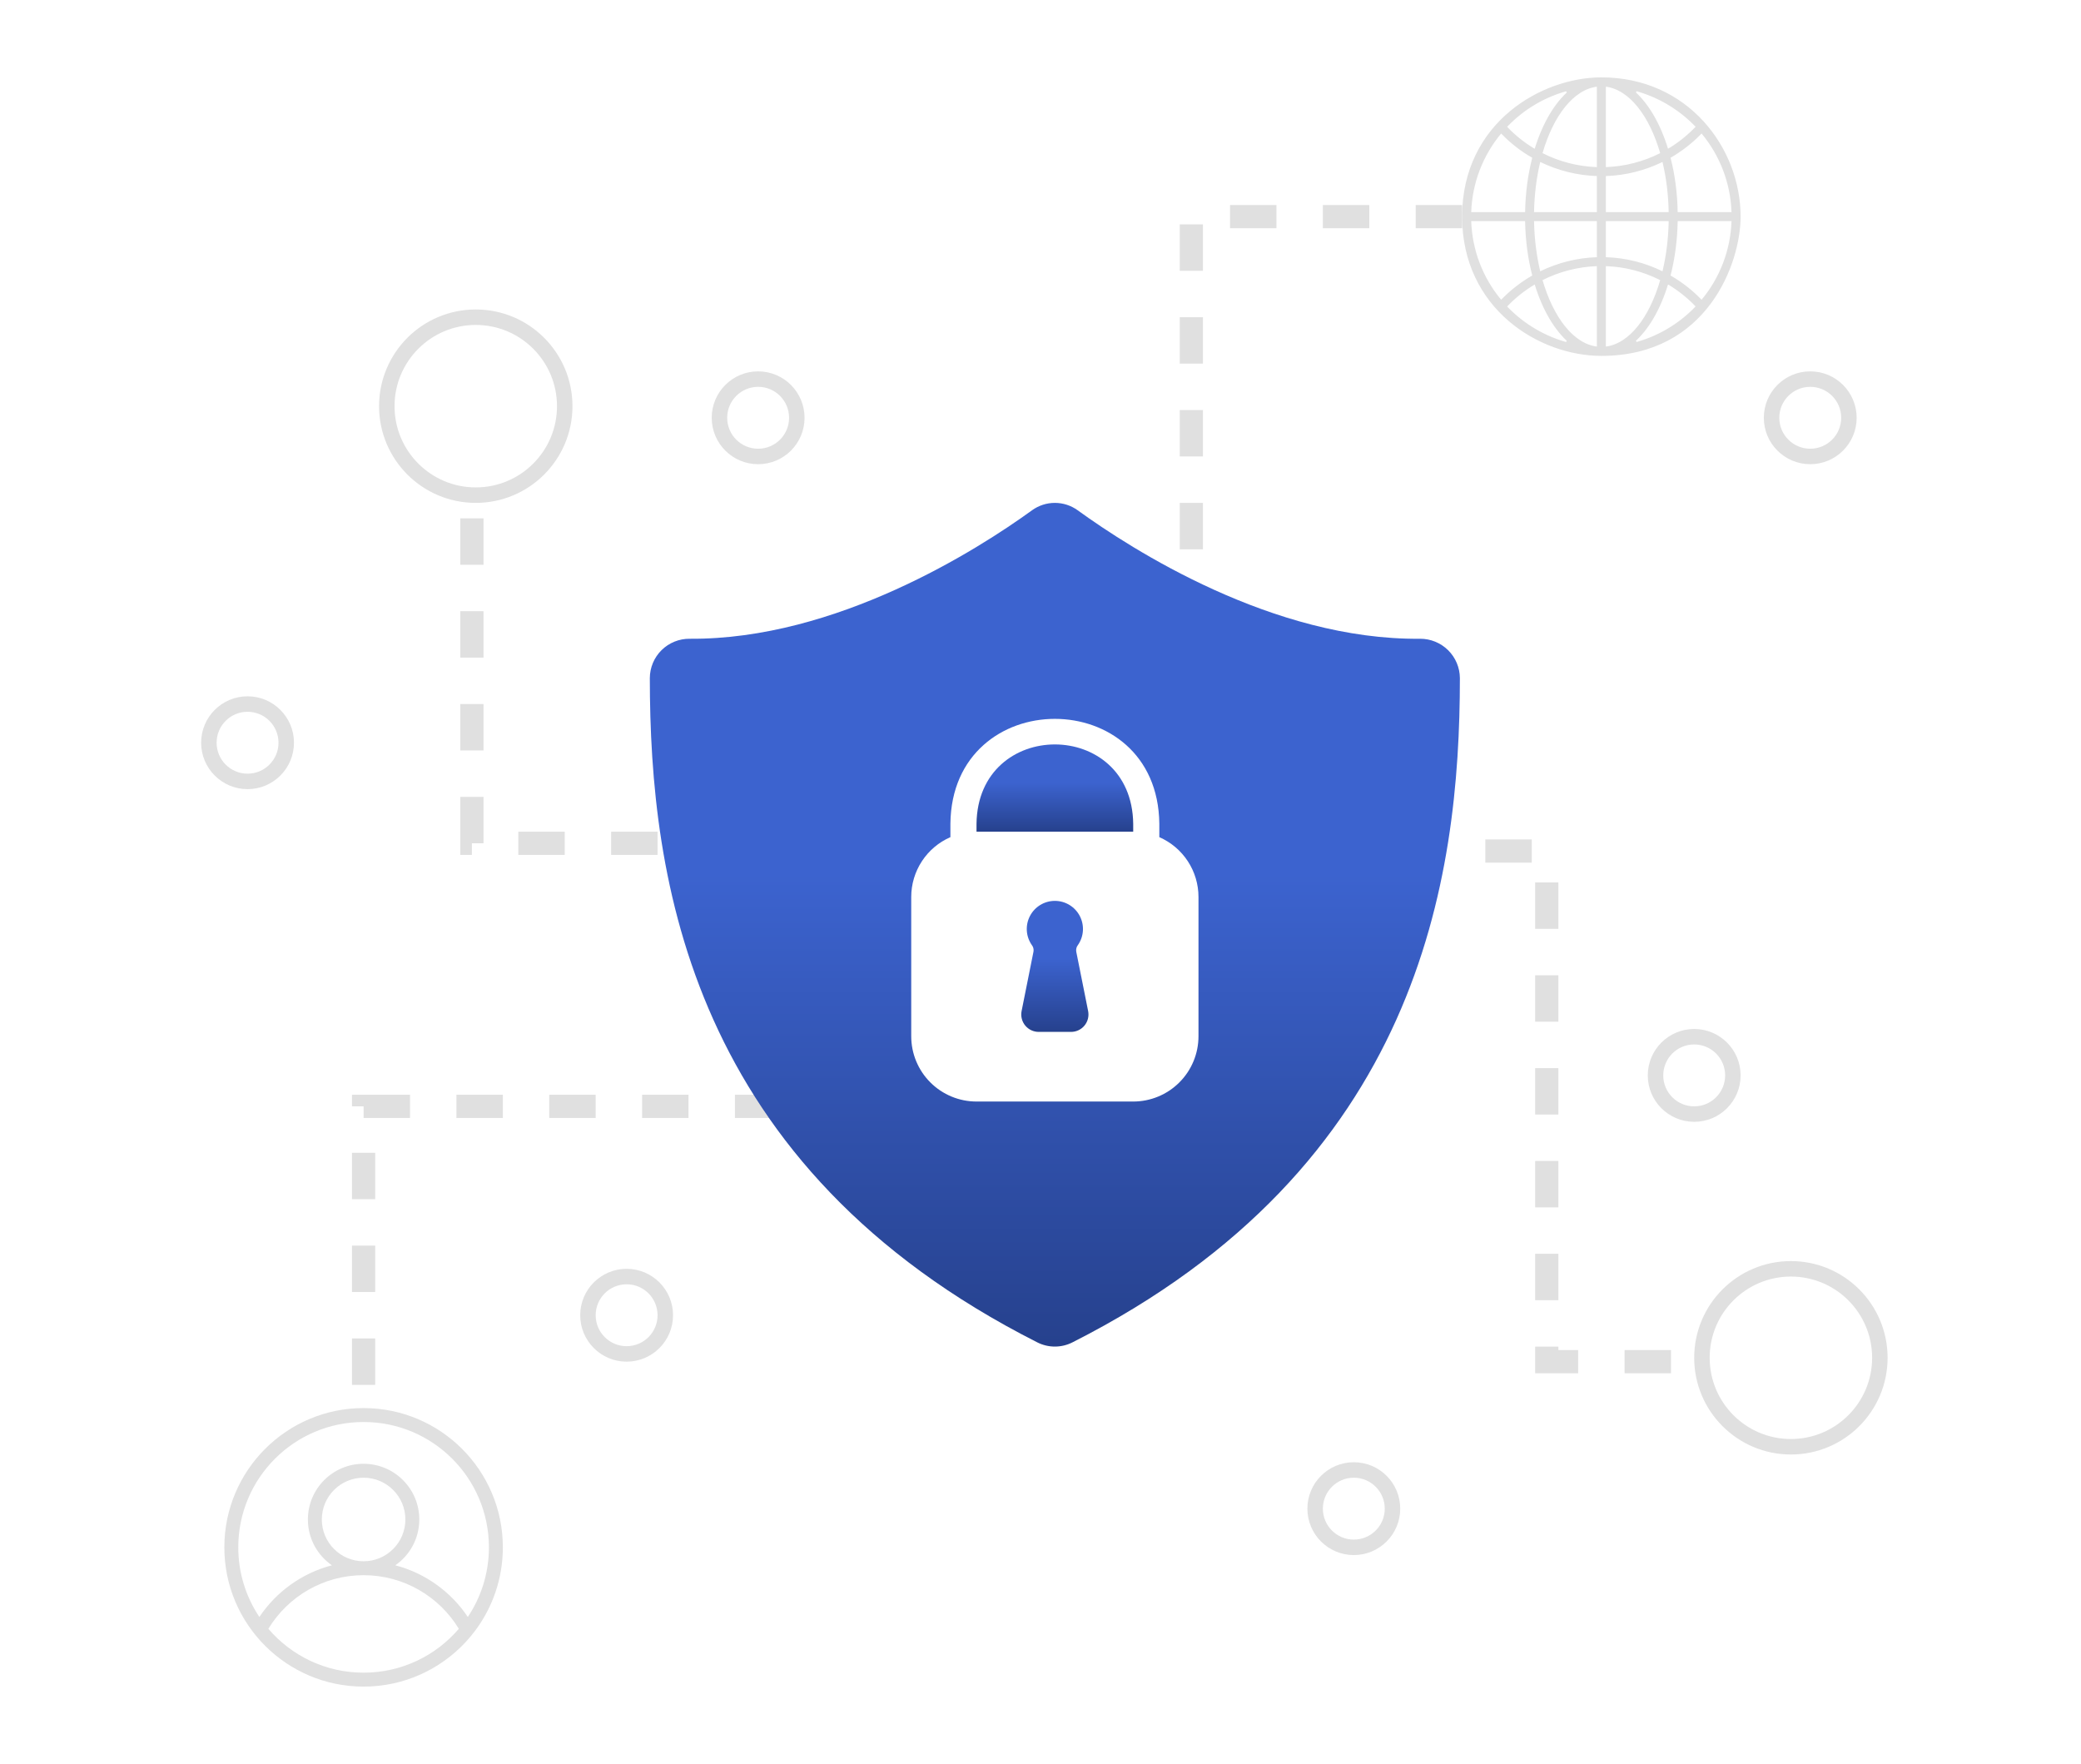 <svg xmlns="http://www.w3.org/2000/svg" width="269" height="228" viewBox="0 0 269 228" fill="none"><path d="M203.15 12.074L202.702 11.209C199.578 12.012 196.718 13.676 194.456 16.047L194.127 16.392L194.457 16.738C195.55 17.882 196.784 18.868 198.128 19.664L198.675 19.988L198.861 19.38C199.85 16.148 201.368 13.594 203.15 12.074ZM194.406 16.91L194.019 16.507L193.661 16.937C191.209 19.885 189.808 23.556 189.677 27.402L189.659 27.919H190.176H197.143H197.634L197.642 27.427C197.684 24.963 198.005 22.621 198.548 20.514L198.643 20.143L198.31 19.954C196.879 19.142 195.564 18.116 194.406 16.91ZM193.662 39.064L194.018 39.491L194.405 39.091C195.57 37.885 196.886 36.865 198.313 36.044L198.643 35.855L198.548 35.486C198.005 33.379 197.684 31.044 197.642 28.573L197.634 28.081H197.143H190.176H189.659L189.677 28.598C189.808 32.443 191.202 36.115 193.662 39.064ZM194.457 39.27L194.126 39.615L194.457 39.961C196.718 42.324 199.578 43.988 202.7 44.797L203.15 43.933C201.369 42.413 199.85 39.852 198.861 36.627L198.674 36.019L198.128 36.343C196.784 37.139 195.55 38.125 194.457 39.27ZM206.356 45.291L206.919 45.363V44.795V34.399V33.88L206.4 33.9C203.87 33.994 201.404 34.629 199.17 35.76L198.8 35.948L198.916 36.346C199.631 38.807 200.657 40.923 201.912 42.483C203.165 44.041 204.676 45.078 206.356 45.291ZM206.435 33.744L206.919 33.728V33.244V28.581V28.081H206.419H198.298H197.788L197.798 28.59C197.841 30.935 198.129 33.161 198.612 35.182L198.757 35.789L199.318 35.514C201.516 34.44 203.941 33.827 206.435 33.744ZM206.419 27.919H206.919V27.419V22.756V22.272L206.436 22.256C203.948 22.174 201.523 21.56 199.318 20.485L198.757 20.212L198.612 20.818C198.129 22.839 197.841 25.065 197.798 27.41L197.788 27.919H198.298H206.419ZM206.402 22.101L206.919 22.118V21.601V11.205V10.637L206.356 10.709C204.677 10.922 203.166 11.957 201.912 13.514C200.657 15.073 199.63 17.189 198.916 19.654L198.8 20.052L199.17 20.24C201.403 21.371 203.862 22.013 206.402 22.101ZM220.339 16.937L219.981 16.507L219.594 16.91C218.437 18.116 217.121 19.135 215.694 19.956L215.364 20.145L215.459 20.514C216.002 22.621 216.323 24.956 216.365 27.427L216.373 27.919H216.865H223.824H224.341L224.323 27.402C224.192 23.556 222.791 19.885 220.339 16.937ZM219.543 16.73L219.874 16.385L219.543 16.039C217.282 13.676 214.422 12.012 211.3 11.203L210.849 12.066C212.632 13.594 214.15 16.149 215.139 19.373L215.326 19.981L215.872 19.657C217.216 18.861 218.45 17.875 219.543 16.73ZM207.644 10.709L207.081 10.637V11.205V21.601V22.12L207.6 22.1C210.137 22.006 212.596 21.371 214.83 20.24L215.2 20.052L215.084 19.654C214.369 17.193 213.343 15.077 212.088 13.517C210.835 11.959 209.324 10.922 207.644 10.709ZM207.565 22.256L207.081 22.272V22.756V27.419V27.919H207.581H215.702H216.212L216.202 27.41C216.159 25.065 215.871 22.839 215.388 20.818L215.243 20.211L214.682 20.485C212.484 21.56 210.059 22.174 207.565 22.256ZM207.581 28.081H207.081V28.581V33.244V33.729L207.566 33.744C210.059 33.82 212.484 34.433 214.681 35.514L215.242 35.79L215.388 35.182C215.871 33.161 216.159 30.935 216.202 28.59L216.212 28.081H215.702H207.581ZM207.081 44.795V45.363L207.644 45.291C209.323 45.078 210.834 44.043 212.088 42.486C213.343 40.927 214.37 38.811 215.084 36.346L215.2 35.947L214.83 35.76C212.597 34.629 210.138 33.987 207.598 33.9L207.081 33.882V34.399V44.795ZM210.85 43.926L211.298 44.791C214.422 43.988 217.282 42.324 219.544 39.953L219.873 39.608L219.543 39.263C218.45 38.118 217.216 37.132 215.872 36.336L215.325 36.012L215.139 36.62C214.15 39.852 212.632 42.406 210.85 43.926ZM219.594 39.09L219.981 39.493L220.339 39.063C222.791 36.115 224.192 32.444 224.323 28.598L224.341 28.081H223.824H216.865H216.373L216.365 28.573C216.323 31.037 216.002 33.379 215.459 35.486L215.364 35.855L215.694 36.044C217.121 36.865 218.437 37.885 219.594 39.09ZM189.5 28C189.5 16.103 199.585 10.5 207 10.5C217.934 10.5 224.5 19.415 224.5 28C224.5 30.891 223.46 35.284 220.746 38.942C218.049 42.578 213.693 45.5 207 45.5C199.202 45.5 189.5 39.596 189.5 28Z" fill="#E0E0E0" stroke="#E0E0E0"></path><circle cx="61.5" cy="52.5" r="11.5" stroke="#E0E0E0" stroke-width="2"></circle><circle cx="231.5" cy="175.5" r="11.5" stroke="#E0E0E0" stroke-width="2"></circle><path d="M189 28L154 28V80" stroke="#E0E0E0" stroke-width="3" stroke-dasharray="6 6"></path><path d="M97 109H61V87V65" stroke="#E0E0E0" stroke-width="3" stroke-dasharray="6 6"></path><path d="M47 179V143H108" stroke="#E0E0E0" stroke-width="3" stroke-dasharray="6 6"></path><path d="M180 110H199.943V176H219" stroke="#E0E0E0" stroke-width="3" stroke-dasharray="6 6"></path><path d="M126.229 106.484V107.496H146.483V106.484C146.326 92.801 126.387 92.801 126.229 106.484Z" fill="url(#paint0_linear_1379_775)"></path><path d="M183.559 82.562C164.565 82.753 146.292 71.017 139.304 65.954C138.446 65.334 137.415 65 136.356 65C135.298 65 134.266 65.334 133.408 65.954C126.421 71.017 108.102 82.708 89.153 82.562C88.481 82.555 87.813 82.681 87.189 82.934C86.565 83.186 85.997 83.56 85.518 84.032C85.039 84.505 84.659 85.068 84.398 85.688C84.138 86.309 84.002 86.975 84 87.648C84.011 113.629 89.21 150.795 134.072 173.501C134.779 173.862 135.562 174.05 136.356 174.05C137.15 174.05 137.933 173.862 138.64 173.501C183.503 150.795 188.701 113.629 188.712 87.648C188.702 86.29 188.154 84.992 187.188 84.039C186.221 83.085 184.916 82.554 183.559 82.562ZM154.922 133.939C154.922 136.177 154.033 138.324 152.45 139.906C150.868 141.489 148.721 142.378 146.483 142.378H126.229C123.991 142.378 121.845 141.489 120.262 139.906C118.679 138.324 117.79 136.177 117.79 133.939V115.935C117.791 114.294 118.27 112.689 119.17 111.316C120.069 109.943 121.349 108.862 122.854 108.205V106.461C123.056 88.401 149.656 88.401 149.859 106.461V108.205C151.363 108.862 152.643 109.943 153.543 111.316C154.442 112.689 154.921 114.294 154.922 115.935V133.939Z" fill="url(#paint1_linear_1379_775)"></path><path d="M139.12 123C139.095 122.849 139.102 122.694 139.141 122.546C139.179 122.398 139.249 122.259 139.345 122.14C139.722 121.595 139.942 120.957 139.983 120.296C140.023 119.634 139.882 118.974 139.574 118.388C139.267 117.801 138.804 117.309 138.237 116.966C137.67 116.623 137.02 116.442 136.357 116.442C135.695 116.442 135.045 116.623 134.478 116.966C133.911 117.309 133.448 117.801 133.141 118.388C132.833 118.974 132.692 119.634 132.732 120.296C132.772 120.957 132.993 121.595 133.37 122.14C133.465 122.258 133.535 122.395 133.574 122.542C133.612 122.689 133.62 122.842 133.595 122.992C133.331 124.309 132.582 128.077 132.055 130.692C131.99 131.018 131.999 131.354 132.081 131.676C132.162 131.999 132.314 132.299 132.525 132.556C132.736 132.812 133.002 133.019 133.302 133.161C133.603 133.303 133.931 133.376 134.263 133.376H138.449C138.782 133.377 139.111 133.303 139.412 133.16C139.713 133.018 139.979 132.811 140.19 132.553C140.401 132.296 140.553 131.995 140.633 131.671C140.714 131.348 140.722 131.011 140.657 130.685L139.12 123Z" fill="url(#paint2_linear_1379_775)"></path><path fill-rule="evenodd" clip-rule="evenodd" d="M61.47 210.708C63.688 207.716 65 204.011 65 200C65 190.059 56.941 182 47 182C37.059 182 29 190.059 29 200C29 209.941 37.059 218 47 218C52.216 218 56.913 215.782 60.201 212.237C60.651 211.751 61.075 211.241 61.47 210.708ZM60.472 209C62.195 206.426 63.2 203.33 63.2 200C63.2 191.053 55.947 183.8 47 183.8C38.053 183.8 30.8 191.053 30.8 200C30.8 203.33 31.805 206.426 33.528 209C35.702 205.752 39.019 203.334 42.904 202.322C41.028 201.022 39.8 198.855 39.8 196.4C39.8 192.423 43.024 189.2 47 189.2C50.976 189.2 54.2 192.423 54.2 196.4C54.2 198.855 52.971 201.022 51.096 202.322C54.98 203.334 58.298 205.752 60.472 209ZM59.312 210.529C56.786 206.375 52.217 203.6 47 203.6C41.783 203.6 37.214 206.375 34.688 210.529C37.659 214 42.072 216.2 47 216.2C51.928 216.2 56.341 214 59.312 210.529ZM47 201.8C49.982 201.8 52.4 199.382 52.4 196.4C52.4 193.417 49.983 191 47 191C44.017 191 41.6 193.418 41.6 196.4C41.6 199.382 44.018 201.8 47 201.8Z" fill="#E0E0E0"></path><circle cx="81" cy="170" r="5" fill="#E0E0E0" fill-opacity="0.01" stroke="#E0E0E0" stroke-width="2"></circle><circle cx="234" cy="54" r="5" fill="#E0E0E0" fill-opacity="0.01" stroke="#E0E0E0" stroke-width="2"></circle><circle cx="98" cy="54" r="5" fill="#E0E0E0" fill-opacity="0.01" stroke="#E0E0E0" stroke-width="2"></circle><circle cx="219" cy="139" r="5" fill="#E0E0E0" fill-opacity="0.01" stroke="#E0E0E0" stroke-width="2"></circle><circle cx="32" cy="96" r="5" fill="#E0E0E0" fill-opacity="0.01" stroke="#E0E0E0" stroke-width="2"></circle><circle cx="175" cy="195" r="5" fill="#E0E0E0" fill-opacity="0.01" stroke="#E0E0E0" stroke-width="2"></circle><defs><linearGradient id="paint0_linear_1379_775" x1="136.356" y1="101.184" x2="136.356" y2="107.496" gradientUnits="userSpaceOnUse"><stop stop-color="#3C63CF"></stop><stop offset="1" stop-color="#26418D"></stop></linearGradient><linearGradient id="paint1_linear_1379_775" x1="136.356" y1="113" x2="136.356" y2="174.05" gradientUnits="userSpaceOnUse"><stop stop-color="#3C63CF"></stop><stop offset="1" stop-color="#26418D"></stop></linearGradient><linearGradient id="paint2_linear_1379_775" x1="136.356" y1="123.896" x2="136.356" y2="133.376" gradientUnits="userSpaceOnUse"><stop stop-color="#3C63CF"></stop><stop offset="1" stop-color="#26418D"></stop></linearGradient></defs></svg>